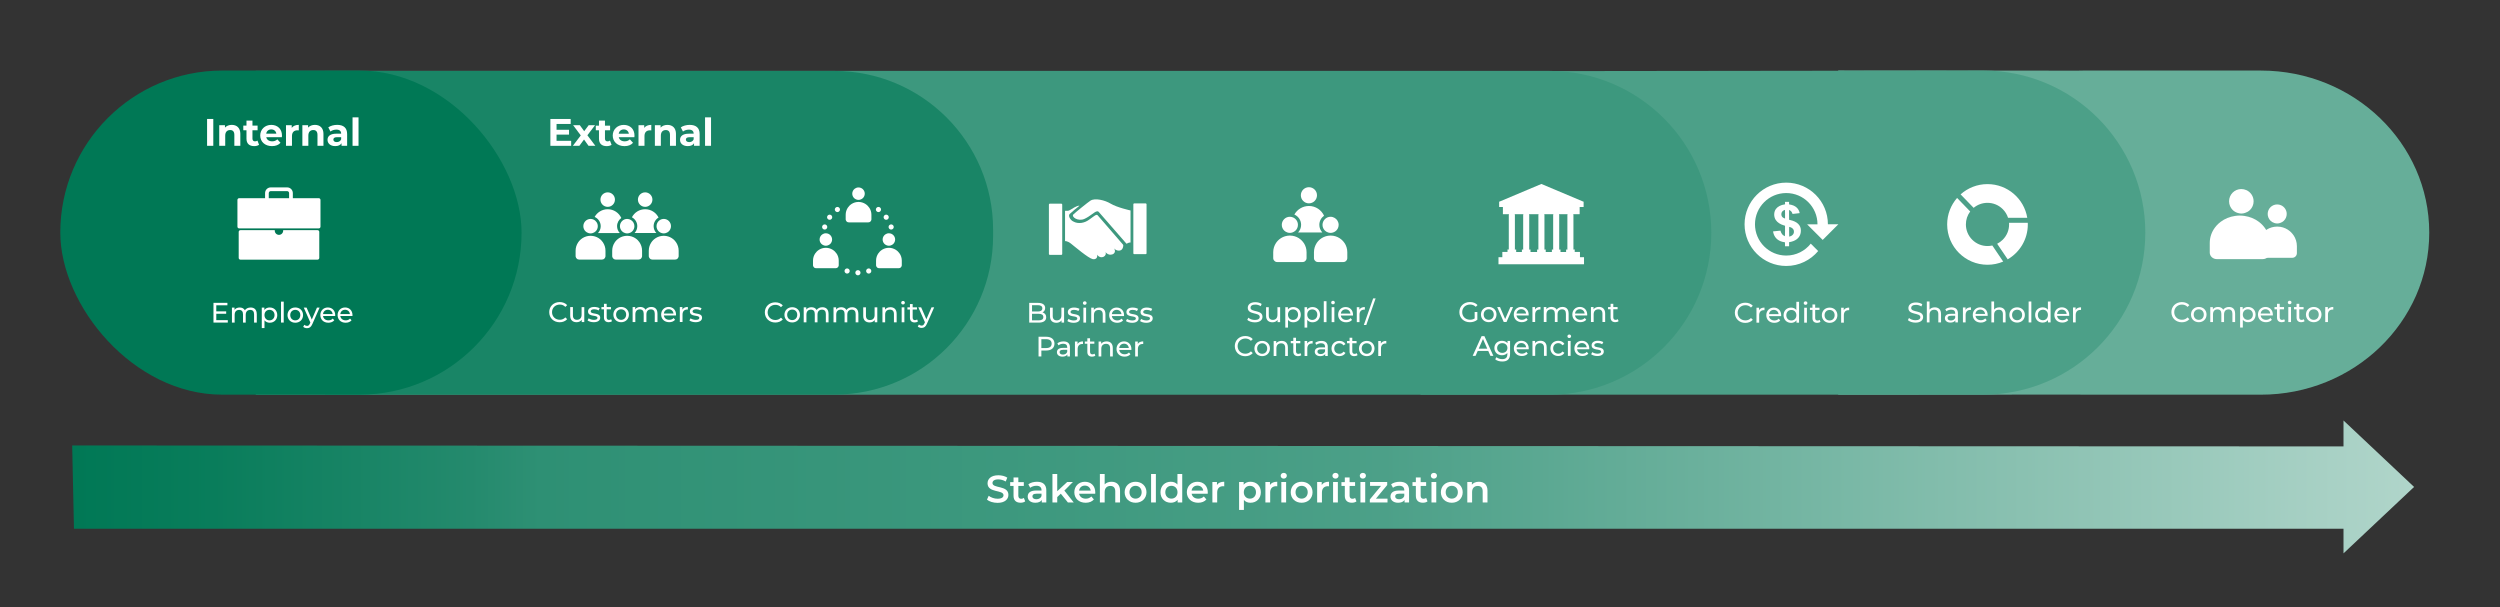 <?xml version="1.0" encoding="UTF-8"?><svg id="Layer_1" xmlns="http://www.w3.org/2000/svg" xmlns:xlink="http://www.w3.org/1999/xlink" viewBox="0 0 1455 353.48"><rect x="0" y="0" width="1455" height="353.48" fill="#333333" stroke="none"/><defs><style>.cls-1{fill:url(#linear-gradient);}.cls-2{fill:#007855;}.cls-3{fill:#66ae99;}.cls-4{fill:#fff;}.cls-5{fill:#3d987e;}.cls-6{fill:#198566;}.cls-7{fill:#4ca088;}</style><linearGradient id="linear-gradient" x1="42.01" y1="283.39" x2="1405" y2="283.39" gradientUnits="userSpaceOnUse"><stop offset="0" stop-color="#007855"/><stop offset=".06" stop-color="#097d5b"/><stop offset=".17" stop-color="#248a6d"/><stop offset=".2" stop-color="#2e9074"/><stop offset=".44" stop-color="#409a80"/><stop offset=".56" stop-color="#4ca088"/><stop offset="1" stop-color="#b0d5ca"/></linearGradient></defs><polygon class="cls-1" points="1405 283.39 1363.92 244.72 1363.92 259.81 42.01 259.26 43.05 307.74 1363.92 307.74 1363.92 322.06 1405 283.39"/><path class="cls-3" d="m1315.81,41.06h-103.19c-1.09,0-2.17.02-3.25.06l-139.54-.09v188.72l139.49-.1c1.1.03,2.19.06,3.3.06h103.19c54.13,0,98.01-42.23,98.01-94.32h0c0-52.09-43.88-94.32-98.01-94.32Z"/><path class="cls-7" d="m1154.25,229.7h-327.5s.26-188.22.26-188.22l327.24-.42c52.09,0,94.32,42.23,94.32,94.32h0c0,52.09-42.23,94.32-94.32,94.32Z"/><path class="cls-5" d="m148.85,41.26h752.9c52.01,0,94.23,42.22,94.23,94.23h0c0,52.01-42.22,94.23-94.23,94.23H148.85V41.26h0Z"/><path class="cls-6" d="m189.15,41.29h296.45c50.99,0,92.39,41.4,92.39,92.39v3.59c0,50.99-41.4,92.39-92.39,92.39H189.15V41.29h0Z"/><path class="cls-4" d="m319.64,181.68c0-3.4,2.59-5.88,6.09-5.88,1.77,0,3.32.61,4.37,1.79l-1.07,1.03c-.89-.94-1.97-1.36-3.23-1.36-2.59,0-4.52,1.87-4.52,4.42s1.92,4.42,4.52,4.42c1.26,0,2.35-.44,3.23-1.38l1.07,1.03c-1.05,1.18-2.59,1.81-4.38,1.81-3.48,0-6.07-2.48-6.07-5.88Z"/><path class="cls-4" d="m340.05,178.73v8.7h-1.49v-1.31c-.64.9-1.72,1.41-2.96,1.41-2.25,0-3.74-1.23-3.74-3.79v-5.01h1.58v4.83c0,1.71.85,2.56,2.35,2.56,1.64,0,2.69-1.02,2.69-2.89v-4.5h1.58Z"/><path class="cls-4" d="m341.95,186.51l.66-1.25c.74.53,1.92.9,3.05.9,1.46,0,2.07-.44,2.07-1.18,0-1.95-5.5-.26-5.5-3.73,0-1.56,1.4-2.61,3.63-2.61,1.13,0,2.41.3,3.17.79l-.67,1.25c-.79-.51-1.66-.69-2.51-.69-1.38,0-2.05.51-2.05,1.2,0,2.05,5.52.38,5.52,3.76,0,1.58-1.44,2.58-3.76,2.58-1.44,0-2.87-.44-3.6-1.02Z"/><path class="cls-4" d="m356.17,186.92c-.48.41-1.2.61-1.9.61-1.76,0-2.76-.97-2.76-2.73v-4.78h-1.48v-1.3h1.48v-1.9h1.58v1.9h2.5v1.3h-2.5v4.71c0,.94.49,1.46,1.36,1.46.46,0,.9-.15,1.23-.41l.49,1.13Z"/><path class="cls-4" d="m356.97,183.08c0-2.59,1.92-4.43,4.53-4.43s4.52,1.84,4.52,4.43-1.9,4.45-4.52,4.45-4.53-1.86-4.53-4.45Zm7.45,0c0-1.86-1.25-3.05-2.92-3.05s-2.94,1.2-2.94,3.05,1.26,3.07,2.94,3.07,2.92-1.22,2.92-3.07Z"/><path class="cls-4" d="m382.65,182.42v5.01h-1.58v-4.83c0-1.71-.82-2.54-2.25-2.54-1.58,0-2.61,1-2.61,2.89v4.48h-1.58v-4.83c0-1.71-.82-2.54-2.25-2.54-1.58,0-2.61,1-2.61,2.89v4.48h-1.58v-8.7h1.51v1.3c.62-.89,1.69-1.38,3-1.38s2.45.53,3.02,1.61c.66-.99,1.87-1.61,3.35-1.61,2.12,0,3.56,1.22,3.56,3.78Z"/><path class="cls-4" d="m393.43,183.6h-7.06c.2,1.53,1.43,2.54,3.15,2.54,1.02,0,1.87-.34,2.51-1.05l.87,1.02c-.79.92-1.99,1.41-3.43,1.41-2.81,0-4.68-1.86-4.68-4.45s1.86-4.43,4.37-4.43,4.3,1.81,4.3,4.48c0,.13-.02.33-.03.48Zm-7.06-1.13h5.58c-.16-1.46-1.26-2.5-2.79-2.5s-2.63,1.02-2.79,2.5Z"/><path class="cls-4" d="m400.33,178.64v1.53c-.13-.02-.25-.02-.36-.02-1.69,0-2.74,1.03-2.74,2.94v4.33h-1.58v-8.7h1.51v1.46c.56-1.02,1.64-1.54,3.17-1.54Z"/><path class="cls-4" d="m401.23,186.51l.66-1.25c.74.53,1.92.9,3.05.9,1.46,0,2.07-.44,2.07-1.18,0-1.95-5.5-.26-5.5-3.73,0-1.56,1.4-2.61,3.63-2.61,1.13,0,2.41.3,3.17.79l-.67,1.25c-.79-.51-1.66-.69-2.51-.69-1.38,0-2.05.51-2.05,1.2,0,2.05,5.52.38,5.52,3.76,0,1.58-1.44,2.58-3.76,2.58-1.44,0-2.87-.44-3.6-1.02Z"/><path class="cls-4" d="m445.13,181.83c0-3.4,2.59-5.88,6.09-5.88,1.77,0,3.32.61,4.37,1.79l-1.07,1.03c-.89-.94-1.97-1.36-3.23-1.36-2.59,0-4.52,1.87-4.52,4.42s1.92,4.42,4.52,4.42c1.26,0,2.35-.44,3.23-1.38l1.07,1.03c-1.05,1.18-2.59,1.81-4.38,1.81-3.48,0-6.07-2.48-6.07-5.88Z"/><path class="cls-4" d="m456.54,183.22c0-2.59,1.92-4.43,4.53-4.43s4.52,1.84,4.52,4.43-1.9,4.45-4.52,4.45-4.53-1.86-4.53-4.45Zm7.45,0c0-1.86-1.25-3.05-2.92-3.05s-2.94,1.2-2.94,3.05,1.26,3.07,2.94,3.07,2.92-1.22,2.92-3.07Z"/><path class="cls-4" d="m482.22,182.57v5.01h-1.58v-4.83c0-1.71-.82-2.54-2.25-2.54-1.58,0-2.61,1-2.61,2.89v4.48h-1.58v-4.83c0-1.71-.82-2.54-2.25-2.54-1.58,0-2.61,1-2.61,2.89v4.48h-1.58v-8.7h1.51v1.3c.62-.89,1.69-1.38,3-1.38s2.45.53,3.02,1.61c.66-.99,1.87-1.61,3.35-1.61,2.12,0,3.56,1.22,3.56,3.78Z"/><path class="cls-4" d="m499.57,182.57v5.01h-1.58v-4.83c0-1.71-.82-2.54-2.25-2.54-1.58,0-2.61,1-2.61,2.89v4.48h-1.58v-4.83c0-1.71-.82-2.54-2.25-2.54-1.58,0-2.61,1-2.61,2.89v4.48h-1.58v-8.7h1.51v1.3c.62-.89,1.69-1.38,3-1.38s2.45.53,3.02,1.61c.66-.99,1.87-1.61,3.35-1.61,2.12,0,3.56,1.22,3.56,3.78Z"/><path class="cls-4" d="m510.59,178.87v8.7h-1.49v-1.31c-.64.9-1.72,1.41-2.96,1.41-2.25,0-3.74-1.23-3.74-3.79v-5.01h1.58v4.83c0,1.71.85,2.56,2.35,2.56,1.64,0,2.69-1.02,2.69-2.89v-4.5h1.58Z"/><path class="cls-4" d="m521.85,182.57v5.01h-1.58v-4.83c0-1.71-.85-2.54-2.35-2.54-1.67,0-2.76,1-2.76,2.89v4.48h-1.58v-8.7h1.51v1.31c.64-.89,1.76-1.4,3.14-1.4,2.12,0,3.61,1.22,3.61,3.78Z"/><path class="cls-4" d="m524.49,176.18c0-.57.46-1.03,1.07-1.03s1.07.44,1.07,1c0,.59-.44,1.05-1.07,1.05s-1.07-.44-1.07-1.02Zm.28,2.69h1.58v8.7h-1.58v-8.7Z"/><path class="cls-4" d="m534.25,187.06c-.48.41-1.2.61-1.9.61-1.76,0-2.76-.97-2.76-2.73v-4.78h-1.48v-1.3h1.48v-1.9h1.58v1.9h2.5v1.3h-2.5v4.71c0,.94.49,1.46,1.36,1.46.46,0,.9-.15,1.23-.41l.49,1.13Z"/><path class="cls-4" d="m543.69,178.87l-4.22,9.57c-.77,1.84-1.77,2.41-3.1,2.41-.84,0-1.69-.28-2.23-.8l.67-1.18c.43.41.97.64,1.56.64.76,0,1.23-.34,1.66-1.35l.28-.61-3.84-8.69h1.64l3.04,6.96,3-6.96h1.54Z"/><path class="cls-4" d="m356.31,149.01c0,.14.01.28.04.42-.03-.13-.04-.27-.04-.42h0Z"/><path class="cls-4" d="m395.01,149.01h0c0,.14-.01.28-.04.42.03-.13.04-.27.04-.42Z"/><path class="cls-4" d="m377.6,149.01c0,.14.01.28.04.42-.03-.13-.04-.27-.04-.42h0Z"/><path class="cls-4" d="m353.68,120.39c2.33,0,4.22-1.89,4.22-4.22s-1.89-4.22-4.22-4.22-4.22,1.89-4.22,4.22,1.89,4.22,4.22,4.22Z"/><path class="cls-4" d="m361.59,126.86c-1.37-3-4.39-5.09-7.91-5.09-3.27,0-6.12,1.81-7.6,4.48,2.07.91,3.53,2.98,3.53,5.39,0,1.54-.61,2.94-1.59,3.99h12.29c.13,0,.25-.02.37-.04-.96-1.05-1.55-2.43-1.55-3.95,0-1.97.98-3.7,2.46-4.77Z"/><path class="cls-4" d="m375.49,120.39c2.33,0,4.22-1.89,4.22-4.22s-1.89-4.22-4.22-4.22-4.22,1.89-4.22,4.22,1.89,4.22,4.22,4.22Z"/><path class="cls-4" d="m383.28,126.61c-1.42-2.87-4.37-4.84-7.79-4.84s-6.27,1.91-7.72,4.69c1.85.99,3.13,2.92,3.13,5.17,0,1.54-.61,2.94-1.59,3.99h12.69c-.98-1.05-1.59-2.45-1.59-3.99,0-2.13,1.15-3.99,2.86-5.02Z"/><path class="cls-4" d="m350.93,141.06c-.31-.46-.67-.89-1.06-1.29-.2-.2-.4-.38-.62-.56-1.17-.97-2.6-1.62-4.17-1.87-.45-.07-.9-.12-1.37-.12h0c-.47,0-.92.05-1.37.12-1.57.25-3,.9-4.17,1.87-.21.18-.42.36-.62.56-.39.39-.75.82-1.06,1.29-.94,1.39-1.49,3.06-1.49,4.86v3.09c0,.14.01.28.04.42.06.27.16.52.31.74.15.22.34.41.56.56.11.07.23.14.35.19.25.1.52.16.8.16h13.27c.29,0,.56-.06.8-.16.12-.05.24-.12.35-.19.22-.15.41-.34.56-.56.15-.22.26-.47.31-.74.03-.13.04-.27.04-.42v-3.09c0-1.8-.55-3.48-1.49-4.86Z"/><path class="cls-4" d="m345.41,127.77c-.52-.23-1.09-.36-1.69-.36-2.33,0-4.22,1.89-4.22,4.22,0,.58.12,1.14.33,1.64.21.5.52.96.9,1.34.48.48,1.07.82,1.73,1.03.4.12.81.21,1.25.21s.85-.09,1.25-.21c.31-.1.61-.23.89-.39.3-.18.59-.38.84-.63.38-.38.69-.84.9-1.34.21-.5.33-1.06.33-1.64,0-1.73-1.04-3.21-2.53-3.86Z"/><path class="cls-4" d="m393.52,141.06c-.31-.46-.67-.89-1.06-1.29-.2-.2-.4-.38-.62-.56-1.17-.97-2.6-1.62-4.17-1.87-.45-.07-.9-.12-1.37-.12s-.92.05-1.37.12c-1.57.25-3,.9-4.17,1.87-.21.18-.42.36-.62.56-.39.39-.75.82-1.06,1.29-.94,1.39-1.49,3.06-1.49,4.86v3.09c0,.14.01.28.04.42.06.27.16.52.31.74.15.22.34.41.56.56.11.07.23.14.35.19.25.1.52.16.8.16h13.27c.29,0,.56-.06.8-.16.12-.05.24-.12.35-.19.22-.15.41-.34.56-.56.15-.22.26-.47.31-.74.03-.13.04-.27.04-.42v-3.09c0-1.8-.55-3.48-1.49-4.86Z"/><path class="cls-4" d="m386.31,127.41c-.91,0-1.74.29-2.43.78-1.08.76-1.79,2.02-1.79,3.44,0,.58.12,1.14.33,1.64.21.5.52.96.9,1.34.11.11.23.2.35.29.41.33.87.58,1.38.73.4.12.81.21,1.25.21s.85-.09,1.25-.21c.66-.21,1.26-.55,1.73-1.03.38-.38.69-.84.9-1.34.21-.5.33-1.06.33-1.64,0-2.33-1.89-4.22-4.22-4.22Z"/><path class="cls-4" d="m372.23,141.06c-.31-.46-.67-.89-1.06-1.29-.2-.2-.4-.38-.62-.56-1.17-.97-2.6-1.62-4.17-1.87-.22.05-.44.1-.67.13.23-.03.45-.07.67-.13-.45-.07-.9-.12-1.37-.12h0c-.47,0-.92.05-1.37.12h0c-1.57.25-3,.9-4.17,1.87-.21.18-.42.36-.62.56-.39.39-.75.82-1.06,1.29-.94,1.39-1.49,3.06-1.49,4.86v3.09c0,.14.01.28.04.42.06.27.16.52.31.74.15.22.34.41.56.56.11.07.23.14.35.19.25.1.52.16.8.16h13.27c.29,0,.56-.06.8-.16.12-.05.24-.12.35-.19.22-.15.41-.34.56-.56.15-.22.26-.47.31-.74.03-.13.04-.27.04-.42v-3.09c0-1.8-.55-3.48-1.49-4.86Z"/><path class="cls-4" d="m367.14,128.01c-.63-.37-1.35-.6-2.13-.6-1.11,0-2.1.43-2.85,1.13-.83.77-1.36,1.86-1.36,3.09,0,.58.12,1.14.33,1.64.21.5.52.96.9,1.34.01.01.02.02.03.03.47.46,1.05.8,1.7,1,.4.12.81.21,1.25.21s.85-.09,1.25-.21c.43-.13.83-.32,1.19-.58.19-.14.38-.28.55-.45.38-.38.69-.84.9-1.34.21-.5.33-1.06.33-1.64,0-1.55-.84-2.89-2.09-3.62Z"/><path class="cls-4" d="m500.82,158.73c0,.83-.67,1.51-1.51,1.51s-1.51-.67-1.51-1.51.67-1.51,1.51-1.51,1.51.67,1.51,1.51Z"/><path class="cls-4" d="m507.03,157.26c.26.79-.18,1.64-.97,1.9-.79.26-1.64-.18-1.9-.97-.26-.79.18-1.64.97-1.9.79-.26,1.64.18,1.9.97Z"/><path class="cls-4" d="m488.58,121.05c.49.67.34,1.61-.33,2.1-.67.49-1.61.34-2.1-.33-.49-.67-.34-1.61.33-2.1.67-.49,1.62-.34,2.1.33Z"/><path class="cls-4" d="m483.74,125.21c.67.49.82,1.43.33,2.1-.49.67-1.43.82-2.1.33-.67-.49-.82-1.43-.33-2.1.49-.67,1.43-.82,2.1-.33Z"/><path class="cls-4" d="m480.43,130.67c.79.26,1.22,1.11.97,1.9-.26.79-1.11,1.22-1.9.97-.79-.26-1.22-1.11-.97-1.9.26-.79,1.11-1.22,1.9-.97Z"/><path class="cls-4" d="m518.19,130.67c.79-.26,1.64.18,1.9.97.26.79-.18,1.64-.97,1.9-.79.26-1.64-.18-1.9-.97-.26-.79.18-1.64.97-1.9Z"/><path class="cls-4" d="m514.88,125.21c.67-.49,1.61-.34,2.1.33.49.67.34,1.62-.33,2.1-.67.49-1.62.34-2.1-.33-.49-.67-.34-1.61.33-2.1Z"/><path class="cls-4" d="m510.05,121.05c.49-.67,1.43-.82,2.1-.33.67.49.82,1.43.33,2.1-.49.67-1.43.82-2.1.33-.67-.49-.82-1.43-.33-2.1Z"/><path class="cls-4" d="m491.59,157.26c.26-.79,1.11-1.22,1.9-.97.79.26,1.22,1.11.97,1.9-.26.79-1.11,1.22-1.9.97-.79-.26-1.22-1.11-.97-1.9Z"/><path class="cls-4" d="m486.83,147.51c-.27-.4-.58-.77-.91-1.11-.17-.17-.35-.33-.53-.48-1.01-.83-2.24-1.39-3.58-1.61-.38-.06-.77-.1-1.17-.1s-.79.04-1.17.1c-1.35.21-2.58.78-3.58,1.61-.18.15-.36.31-.53.48-.34.34-.64.71-.91,1.11-.81,1.19-1.28,2.63-1.28,4.18v2.65c0,.12.01.24.04.36.05.23.14.45.27.63.13.19.29.35.48.48.09.06.2.12.3.16.21.09.45.14.69.14h11.41c.25,0,.48-.05.69-.14.11-.04.21-.1.3-.16.19-.13.35-.29.48-.48.13-.19.22-.4.27-.63.02-.12.04-.24.04-.36v-2.65c0-1.55-.47-2.99-1.28-4.18Z"/><path class="cls-4" d="m480.63,135.77c-.78,0-1.5.25-2.09.67-.93.66-1.54,1.73-1.54,2.96,0,.5.1.98.29,1.41.18.43.45.82.78,1.15.09.09.2.17.3.25.35.28.75.49,1.19.63.34.11.7.18,1.08.18s.73-.07,1.08-.18c.57-.18,1.08-.47,1.49-.88.33-.33.59-.72.78-1.15.18-.43.29-.91.29-1.41,0-2-1.62-3.63-3.63-3.63Z"/><path class="cls-4" d="m523.53,147.51c-.27-.4-.58-.77-.91-1.11-.17-.17-.35-.33-.53-.48-1.01-.83-2.24-1.39-3.58-1.61-.38-.06-.77-.1-1.17-.1s-.79.04-1.17.1c-1.35.21-2.58.78-3.58,1.61-.18.15-.36.31-.53.48-.34.34-.64.71-.91,1.11-.81,1.19-1.28,2.63-1.28,4.18v2.65c0,.12.01.24.04.36.05.23.14.45.27.63.13.19.29.35.48.48.09.06.2.12.3.16.21.09.45.14.69.14h11.41c.25,0,.48-.05.69-.14.11-.04.21-.1.3-.16.19-.13.35-.29.48-.48.13-.19.22-.4.27-.63.02-.12.04-.24.04-.36v-2.65c0-1.55-.47-2.99-1.28-4.18Z"/><path class="cls-4" d="m517.32,135.77c-.78,0-1.5.25-2.09.67-.93.66-1.54,1.73-1.54,2.96,0,.5.1.98.29,1.41.18.43.45.82.78,1.15.09.09.2.17.3.25.35.28.75.49,1.19.63.34.11.7.18,1.08.18s.73-.07,1.08-.18c.57-.18,1.08-.47,1.49-.88.33-.33.59-.72.78-1.15.18-.43.29-.91.29-1.41,0-2-1.62-3.63-3.63-3.63Z"/><path class="cls-4" d="m505.85,120.82c-.27-.4-.58-.77-.91-1.11-.17-.17-.35-.33-.53-.48-1.01-.83-2.24-1.39-3.58-1.61-.38-.06-.77-.1-1.17-.1s-.79.04-1.17.1c-1.35.21-2.58.78-3.58,1.61-.18.15-.36.31-.53.48-.34.34-.64.71-.91,1.11-.81,1.19-1.28,2.63-1.28,4.18v2.65c0,.12.01.24.04.36.05.23.14.45.27.63.13.19.29.35.48.48.09.06.2.12.3.16.21.09.45.14.69.14h11.41c.25,0,.48-.05.69-.14.11-.04.21-.1.3-.16.19-.13.35-.29.48-.48.13-.19.22-.4.27-.63.02-.12.04-.24.04-.36v-2.65c0-1.55-.47-2.99-1.28-4.18Z"/><path class="cls-4" d="m499.64,109.09c-.78,0-1.5.25-2.09.67-.93.66-1.54,1.73-1.54,2.96,0,.5.1.98.29,1.41.18.43.45.82.78,1.15.09.09.2.17.3.25.35.28.75.49,1.19.63.34.11.7.18,1.08.18s.73-.07,1.08-.18c.57-.18,1.08-.47,1.49-.88.33-.33.59-.72.78-1.15.18-.43.29-.91.29-1.41,0-2-1.62-3.63-3.63-3.63Z"/><path class="cls-4" d="m332.42,81.97v2.9h-12.1v-15.63h11.81v2.9h-8.22v3.39h7.26v2.81h-7.26v3.62h8.51Z"/><path class="cls-4" d="m342.53,84.87l-2.63-3.68-2.72,3.68h-3.79l4.62-6.05-4.46-5.96h3.91l2.54,3.5,2.61-3.5h3.71l-4.46,5.87,4.64,6.14h-3.95Z"/><path class="cls-4" d="m355.93,84.29c-.71.51-1.76.76-2.83.76-2.83,0-4.49-1.45-4.49-4.31v-4.93h-1.85v-2.68h1.85v-2.92h3.48v2.92h2.99v2.68h-2.99v4.89c0,1.03.56,1.58,1.5,1.58.51,0,1.03-.16,1.41-.45l.94,2.46Z"/><path class="cls-4" d="m369.21,79.85h-9.09c.33,1.5,1.61,2.41,3.44,2.41,1.27,0,2.19-.38,3.01-1.16l1.85,2.01c-1.12,1.27-2.79,1.94-4.96,1.94-4.15,0-6.85-2.61-6.85-6.18s2.75-6.18,6.41-6.18,6.25,2.37,6.25,6.23c0,.27-.04.65-.07.94Zm-9.13-2.03h5.92c-.25-1.52-1.38-2.5-2.95-2.5s-2.72.96-2.97,2.5Z"/><path class="cls-4" d="m379.06,72.68v3.21c-.29-.02-.51-.04-.78-.04-1.92,0-3.19,1.05-3.19,3.35v5.67h-3.48v-12.01h3.33v1.58c.85-1.16,2.28-1.76,4.13-1.76Z"/><path class="cls-4" d="m393.41,77.99v6.88h-3.48v-6.34c0-1.94-.89-2.84-2.43-2.84-1.67,0-2.88,1.03-2.88,3.24v5.94h-3.48v-12.01h3.33v1.41c.94-1.03,2.34-1.58,3.97-1.58,2.83,0,4.98,1.65,4.98,5.31Z"/><path class="cls-4" d="m407.19,78.02v6.85h-3.26v-1.5c-.65,1.09-1.9,1.67-3.66,1.67-2.81,0-4.49-1.56-4.49-3.64s1.5-3.59,5.16-3.59h2.77c0-1.5-.89-2.37-2.77-2.37-1.27,0-2.59.42-3.46,1.12l-1.25-2.43c1.32-.94,3.26-1.45,5.18-1.45,3.66,0,5.78,1.7,5.78,5.34Zm-3.48,3.06v-1.23h-2.39c-1.63,0-2.14.6-2.14,1.41,0,.87.74,1.45,1.96,1.45,1.16,0,2.17-.54,2.57-1.63Z"/><path class="cls-4" d="m410.34,68.3h3.48v16.56h-3.48v-16.56Z"/><path class="cls-4" d="m608.88,184.67c0,1.97-1.49,3.1-4.4,3.1h-5.48v-11.49h5.16c2.64,0,4.12,1.12,4.12,2.97,0,1.25-.64,2.12-1.54,2.56,1.3.36,2.15,1.33,2.15,2.86Zm-8.24-7.06v3.68h3.37c1.67,0,2.63-.62,2.63-1.84s-.95-1.84-2.63-1.84h-3.37Zm6.58,6.93c0-1.33-.99-1.92-2.81-1.92h-3.78v3.83h3.78c1.82,0,2.81-.57,2.81-1.9Z"/><path class="cls-4" d="m619.3,179.07v8.7h-1.49v-1.31c-.64.9-1.72,1.41-2.96,1.41-2.25,0-3.74-1.23-3.74-3.79v-5.01h1.58v4.83c0,1.71.85,2.56,2.35,2.56,1.64,0,2.69-1.02,2.69-2.89v-4.5h1.58Z"/><path class="cls-4" d="m621.2,186.86l.66-1.25c.74.53,1.92.9,3.05.9,1.46,0,2.07-.44,2.07-1.18,0-1.95-5.5-.26-5.5-3.73,0-1.56,1.4-2.61,3.63-2.61,1.13,0,2.41.3,3.17.79l-.67,1.25c-.79-.51-1.66-.69-2.51-.69-1.38,0-2.05.51-2.05,1.2,0,2.05,5.52.38,5.52,3.76,0,1.58-1.44,2.58-3.76,2.58-1.44,0-2.87-.44-3.6-1.02Z"/><path class="cls-4" d="m630.25,176.38c0-.57.46-1.03,1.07-1.03s1.07.44,1.07,1c0,.59-.44,1.05-1.07,1.05s-1.07-.44-1.07-1.02Zm.28,2.69h1.58v8.7h-1.58v-8.7Z"/><path class="cls-4" d="m643.37,182.77v5.01h-1.58v-4.83c0-1.71-.85-2.54-2.35-2.54-1.67,0-2.76,1-2.76,2.89v4.48h-1.58v-8.7h1.51v1.31c.64-.89,1.76-1.4,3.14-1.4,2.12,0,3.61,1.22,3.61,3.78Z"/><path class="cls-4" d="m654.17,183.95h-7.06c.2,1.53,1.43,2.54,3.15,2.54,1.02,0,1.87-.34,2.51-1.05l.87,1.02c-.79.92-1.99,1.41-3.43,1.41-2.81,0-4.68-1.86-4.68-4.45s1.86-4.43,4.37-4.43,4.3,1.81,4.3,4.48c0,.13-.02.33-.03.48Zm-7.06-1.13h5.58c-.16-1.46-1.26-2.5-2.79-2.5s-2.63,1.02-2.79,2.5Z"/><path class="cls-4" d="m655.29,186.86l.66-1.25c.74.53,1.92.9,3.05.9,1.46,0,2.07-.44,2.07-1.18,0-1.95-5.5-.26-5.5-3.73,0-1.56,1.4-2.61,3.63-2.61,1.13,0,2.41.3,3.17.79l-.67,1.25c-.79-.51-1.66-.69-2.51-.69-1.38,0-2.05.51-2.05,1.2,0,2.05,5.52.38,5.52,3.76,0,1.58-1.44,2.58-3.76,2.58-1.44,0-2.87-.44-3.6-1.02Z"/><path class="cls-4" d="m663.51,186.86l.66-1.25c.74.53,1.92.9,3.05.9,1.46,0,2.07-.44,2.07-1.18,0-1.95-5.5-.26-5.5-3.73,0-1.56,1.4-2.61,3.63-2.61,1.13,0,2.41.3,3.17.79l-.67,1.25c-.79-.51-1.66-.69-2.51-.69-1.38,0-2.05.51-2.05,1.2,0,2.05,5.52.38,5.52,3.76,0,1.58-1.44,2.58-3.76,2.58-1.44,0-2.87-.44-3.6-1.02Z"/><path class="cls-4" d="m613.7,199.99c0,2.5-1.81,4.01-4.79,4.01h-2.84v3.48h-1.64v-11.49h4.48c2.99,0,4.79,1.51,4.79,4.01Zm-1.64,0c0-1.64-1.1-2.58-3.2-2.58h-2.79v5.16h2.79c2.1,0,3.2-.94,3.2-2.58Z"/><path class="cls-4" d="m622.7,202.22v5.25h-1.49v-1.15c-.53.79-1.49,1.25-2.86,1.25-1.97,0-3.22-1.05-3.22-2.56,0-1.4.9-2.54,3.5-2.54h2.5v-.31c0-1.33-.77-2.1-2.33-2.1-1.03,0-2.09.36-2.76.94l-.66-1.18c.9-.72,2.2-1.12,3.6-1.12,2.38,0,3.73,1.15,3.73,3.53Zm-1.58,2.59v-1.21h-2.43c-1.56,0-2,.61-2,1.35,0,.87.72,1.41,1.92,1.41s2.12-.54,2.51-1.54Z"/><path class="cls-4" d="m630.3,198.69v1.53c-.13-.02-.25-.02-.36-.02-1.69,0-2.74,1.03-2.74,2.94v4.33h-1.58v-8.7h1.51v1.46c.56-1.02,1.64-1.54,3.17-1.54Z"/><path class="cls-4" d="m637.49,206.97c-.48.41-1.2.61-1.9.61-1.76,0-2.76-.97-2.76-2.73v-4.78h-1.48v-1.3h1.48v-1.9h1.58v1.9h2.5v1.3h-2.5v4.71c0,.94.49,1.46,1.36,1.46.46,0,.9-.15,1.23-.41l.49,1.13Z"/><path class="cls-4" d="m647.65,202.47v5.01h-1.58v-4.83c0-1.71-.85-2.54-2.35-2.54-1.67,0-2.76,1-2.76,2.89v4.48h-1.58v-8.7h1.51v1.31c.64-.89,1.76-1.4,3.14-1.4,2.12,0,3.61,1.22,3.61,3.78Z"/><path class="cls-4" d="m658.45,203.65h-7.06c.2,1.53,1.43,2.54,3.15,2.54,1.02,0,1.87-.34,2.51-1.05l.87,1.02c-.79.92-1.99,1.41-3.43,1.41-2.81,0-4.68-1.86-4.68-4.45s1.86-4.43,4.37-4.43,4.3,1.81,4.3,4.48c0,.13-.02.33-.03.48Zm-7.06-1.13h5.58c-.16-1.46-1.26-2.5-2.79-2.5s-2.63,1.02-2.79,2.5Z"/><path class="cls-4" d="m665.35,198.69v1.53c-.13-.02-.25-.02-.36-.02-1.69,0-2.74,1.03-2.74,2.94v4.33h-1.58v-8.7h1.51v1.46c.56-1.02,1.64-1.54,3.17-1.54Z"/><path class="cls-4" d="m725.92,186.17l.61-1.28c.85.77,2.31,1.33,3.79,1.33,1.99,0,2.84-.77,2.84-1.77,0-2.81-6.96-1.03-6.96-5.3,0-1.77,1.38-3.28,4.4-3.28,1.35,0,2.74.36,3.69,1.02l-.54,1.31c-1-.64-2.13-.94-3.15-.94-1.95,0-2.79.82-2.79,1.82,0,2.81,6.96,1.05,6.96,5.27,0,1.76-1.41,3.27-4.45,3.27-1.76,0-3.48-.59-4.4-1.44Z"/><path class="cls-4" d="m745.04,178.78v8.7h-1.49v-1.31c-.64.9-1.72,1.41-2.96,1.41-2.25,0-3.74-1.23-3.74-3.79v-5.01h1.58v4.83c0,1.71.85,2.56,2.35,2.56,1.64,0,2.69-1.02,2.69-2.89v-4.5h1.58Z"/><path class="cls-4" d="m757.06,183.13c0,2.68-1.86,4.45-4.4,4.45-1.23,0-2.32-.48-3.04-1.41v4.5h-1.58v-11.89h1.51v1.38c.71-.97,1.82-1.46,3.1-1.46,2.54,0,4.4,1.77,4.4,4.43Zm-1.59,0c0-1.84-1.26-3.05-2.94-3.05s-2.92,1.22-2.92,3.05,1.26,3.07,2.92,3.07,2.94-1.21,2.94-3.07Z"/><path class="cls-4" d="m768.26,183.13c0,2.68-1.86,4.45-4.4,4.45-1.23,0-2.32-.48-3.04-1.41v4.5h-1.58v-11.89h1.51v1.38c.71-.97,1.82-1.46,3.1-1.46,2.54,0,4.4,1.77,4.4,4.43Zm-1.59,0c0-1.84-1.26-3.05-2.94-3.05s-2.92,1.22-2.92,3.05,1.26,3.07,2.92,3.07,2.94-1.21,2.94-3.07Z"/><path class="cls-4" d="m770.44,175.3h1.58v12.18h-1.58v-12.18Z"/><path class="cls-4" d="m774.74,176.09c0-.57.46-1.03,1.07-1.03s1.07.44,1.07,1c0,.59-.44,1.05-1.07,1.05s-1.07-.44-1.07-1.02Zm.28,2.69h1.58v8.7h-1.58v-8.7Z"/><path class="cls-4" d="m787.43,183.66h-7.06c.2,1.53,1.43,2.54,3.15,2.54,1.02,0,1.87-.34,2.51-1.05l.87,1.02c-.79.92-1.99,1.41-3.43,1.41-2.81,0-4.68-1.86-4.68-4.45s1.86-4.43,4.37-4.43,4.3,1.81,4.3,4.48c0,.13-.02.33-.03.48Zm-7.06-1.13h5.58c-.16-1.46-1.26-2.5-2.79-2.5s-2.63,1.02-2.79,2.5Z"/><path class="cls-4" d="m794.33,178.7v1.53c-.13-.02-.25-.02-.36-.02-1.69,0-2.74,1.03-2.74,2.94v4.33h-1.58v-8.7h1.51v1.46c.56-1.02,1.64-1.54,3.17-1.54Z"/><path class="cls-4" d="m799.18,173.66h1.43l-5.42,15.47h-1.43l5.42-15.47Z"/><path class="cls-4" d="m718.65,201.44c0-3.4,2.59-5.88,6.09-5.88,1.77,0,3.32.61,4.37,1.79l-1.07,1.03c-.89-.94-1.97-1.36-3.23-1.36-2.59,0-4.51,1.87-4.51,4.42s1.92,4.42,4.51,4.42c1.26,0,2.35-.44,3.23-1.38l1.07,1.03c-1.05,1.18-2.59,1.81-4.38,1.81-3.48,0-6.07-2.48-6.07-5.88Z"/><path class="cls-4" d="m730.06,202.83c0-2.59,1.92-4.43,4.53-4.43s4.52,1.84,4.52,4.43-1.9,4.45-4.52,4.45-4.53-1.86-4.53-4.45Zm7.45,0c0-1.86-1.25-3.05-2.92-3.05s-2.94,1.2-2.94,3.05,1.26,3.07,2.94,3.07,2.92-1.22,2.92-3.07Z"/><path class="cls-4" d="m749.55,202.18v5.01h-1.58v-4.83c0-1.71-.85-2.54-2.35-2.54-1.67,0-2.76,1-2.76,2.89v4.48h-1.58v-8.7h1.51v1.31c.64-.89,1.76-1.4,3.14-1.4,2.12,0,3.61,1.22,3.61,3.78Z"/><path class="cls-4" d="m757.36,206.68c-.48.41-1.2.61-1.9.61-1.76,0-2.76-.97-2.76-2.73v-4.78h-1.48v-1.3h1.48v-1.9h1.58v1.9h2.5v1.3h-2.5v4.71c0,.94.49,1.46,1.36,1.46.46,0,.9-.15,1.23-.41l.49,1.13Z"/><path class="cls-4" d="m763.95,198.4v1.53c-.13-.02-.25-.02-.36-.02-1.69,0-2.74,1.03-2.74,2.94v4.33h-1.58v-8.7h1.51v1.46c.56-1.02,1.64-1.54,3.17-1.54Z"/><path class="cls-4" d="m772.76,201.93v5.25h-1.49v-1.15c-.53.79-1.49,1.25-2.86,1.25-1.97,0-3.22-1.05-3.22-2.56,0-1.4.9-2.54,3.5-2.54h2.5v-.31c0-1.33-.77-2.1-2.33-2.1-1.03,0-2.09.36-2.76.94l-.66-1.18c.9-.72,2.2-1.12,3.6-1.12,2.38,0,3.73,1.15,3.73,3.53Zm-1.58,2.59v-1.21h-2.43c-1.56,0-2,.61-2,1.35,0,.87.72,1.41,1.92,1.41s2.12-.54,2.51-1.54Z"/><path class="cls-4" d="m774.93,202.83c0-2.59,1.92-4.43,4.6-4.43,1.56,0,2.86.64,3.55,1.86l-1.2.77c-.56-.85-1.41-1.25-2.36-1.25-1.71,0-2.99,1.2-2.99,3.05s1.28,3.07,2.99,3.07c.95,0,1.81-.39,2.36-1.25l1.2.76c-.69,1.21-1.99,1.87-3.55,1.87-2.68,0-4.6-1.86-4.6-4.45Z"/><path class="cls-4" d="m790.11,206.68c-.48.41-1.2.61-1.9.61-1.76,0-2.76-.97-2.76-2.73v-4.78h-1.48v-1.3h1.48v-1.9h1.58v1.9h2.5v1.3h-2.5v4.71c0,.94.49,1.46,1.36,1.46.46,0,.9-.15,1.23-.41l.49,1.13Z"/><path class="cls-4" d="m790.92,202.83c0-2.59,1.92-4.43,4.53-4.43s4.52,1.84,4.52,4.43-1.9,4.45-4.52,4.45-4.53-1.86-4.53-4.45Zm7.45,0c0-1.86-1.25-3.05-2.92-3.05s-2.94,1.2-2.94,3.05,1.26,3.07,2.94,3.07,2.92-1.22,2.92-3.07Z"/><path class="cls-4" d="m806.83,198.4v1.53c-.13-.02-.25-.02-.36-.02-1.69,0-2.74,1.03-2.74,2.94v4.33h-1.58v-8.7h1.51v1.46c.56-1.02,1.64-1.54,3.17-1.54Z"/><path class="cls-4" d="m858.24,181.6h1.58v4.48c-1.15.97-2.74,1.46-4.35,1.46-3.53,0-6.12-2.48-6.12-5.88s2.59-5.88,6.16-5.88c1.82,0,3.37.61,4.42,1.77l-1.02,1.02c-.95-.92-2.04-1.33-3.33-1.33-2.66,0-4.58,1.86-4.58,4.42s1.92,4.42,4.56,4.42c.97,0,1.87-.21,2.69-.74v-3.74Z"/><path class="cls-4" d="m861.92,183.06c0-2.59,1.92-4.43,4.53-4.43s4.52,1.84,4.52,4.43-1.9,4.45-4.52,4.45-4.53-1.86-4.53-4.45Zm7.45,0c0-1.86-1.25-3.05-2.92-3.05s-2.94,1.2-2.94,3.05,1.26,3.07,2.94,3.07,2.92-1.22,2.92-3.07Z"/><path class="cls-4" d="m880.6,178.71l-3.81,8.7h-1.61l-3.81-8.7h1.64l2.99,6.98,3.05-6.98h1.54Z"/><path class="cls-4" d="m889.66,183.59h-7.06c.2,1.53,1.43,2.54,3.15,2.54,1.02,0,1.87-.34,2.51-1.05l.87,1.02c-.79.92-1.99,1.41-3.43,1.41-2.81,0-4.68-1.86-4.68-4.45s1.86-4.43,4.37-4.43,4.3,1.81,4.3,4.48c0,.13-.02.33-.03.48Zm-7.06-1.13h5.58c-.16-1.46-1.26-2.5-2.79-2.5s-2.63,1.02-2.79,2.5Z"/><path class="cls-4" d="m896.56,178.63v1.53c-.13-.02-.25-.02-.36-.02-1.69,0-2.74,1.03-2.74,2.94v4.33h-1.58v-8.7h1.51v1.46c.56-1.02,1.64-1.54,3.17-1.54Z"/><path class="cls-4" d="m912.94,182.4v5.01h-1.58v-4.83c0-1.71-.82-2.54-2.25-2.54-1.58,0-2.61,1-2.61,2.89v4.48h-1.58v-4.83c0-1.71-.82-2.54-2.25-2.54-1.58,0-2.61,1-2.61,2.89v4.48h-1.58v-8.7h1.51v1.3c.62-.89,1.69-1.38,3-1.38s2.45.53,3.02,1.61c.66-.99,1.87-1.61,3.35-1.61,2.12,0,3.56,1.22,3.56,3.78Z"/><path class="cls-4" d="m923.73,183.59h-7.06c.2,1.53,1.43,2.54,3.15,2.54,1.02,0,1.87-.34,2.51-1.05l.87,1.02c-.79.92-1.99,1.41-3.43,1.41-2.81,0-4.68-1.86-4.68-4.45s1.86-4.43,4.37-4.43,4.3,1.81,4.3,4.48c0,.13-.02.33-.03.48Zm-7.06-1.13h5.58c-.16-1.46-1.26-2.5-2.79-2.5s-2.63,1.02-2.79,2.5Z"/><path class="cls-4" d="m934.2,182.4v5.01h-1.58v-4.83c0-1.71-.85-2.54-2.35-2.54-1.67,0-2.76,1-2.76,2.89v4.48h-1.58v-8.7h1.51v1.31c.64-.89,1.76-1.4,3.14-1.4,2.12,0,3.61,1.22,3.61,3.78Z"/><path class="cls-4" d="m942.02,186.9c-.48.41-1.2.61-1.9.61-1.76,0-2.76-.97-2.76-2.73v-4.78h-1.48v-1.3h1.48v-1.9h1.58v1.9h2.5v1.3h-2.5v4.71c0,.94.49,1.46,1.36,1.46.46,0,.9-.15,1.23-.41l.49,1.13Z"/><path class="cls-4" d="m866.15,204.24h-6.11l-1.26,2.87h-1.69l5.2-11.49h1.63l5.22,11.49h-1.72l-1.26-2.87Zm-.57-1.31l-2.48-5.63-2.48,5.63h4.96Z"/><path class="cls-4" d="m878.86,198.41v7.52c0,3.07-1.56,4.47-4.52,4.47-1.59,0-3.2-.44-4.15-1.3l.75-1.21c.8.69,2.07,1.13,3.35,1.13,2.05,0,2.99-.95,2.99-2.92v-.69c-.76.9-1.89,1.35-3.14,1.35-2.51,0-4.42-1.71-4.42-4.22s1.9-4.2,4.42-4.2c1.3,0,2.48.48,3.22,1.43v-1.35h1.49Zm-1.54,4.12c0-1.69-1.25-2.82-2.99-2.82s-3,1.13-3,2.82,1.25,2.84,3,2.84,2.99-1.17,2.99-2.84Z"/><path class="cls-4" d="m889.7,203.29h-7.06c.2,1.53,1.43,2.54,3.15,2.54,1.02,0,1.87-.34,2.51-1.05l.87,1.02c-.79.92-1.99,1.41-3.43,1.41-2.81,0-4.68-1.86-4.68-4.45s1.86-4.43,4.37-4.43,4.3,1.81,4.3,4.48c0,.13-.02.33-.03.48Zm-7.06-1.13h5.58c-.16-1.46-1.26-2.5-2.79-2.5s-2.63,1.02-2.79,2.5Z"/><path class="cls-4" d="m900.17,202.1v5.01h-1.58v-4.83c0-1.71-.85-2.54-2.35-2.54-1.67,0-2.76,1-2.76,2.89v4.48h-1.58v-8.7h1.51v1.31c.64-.89,1.76-1.4,3.14-1.4,2.12,0,3.61,1.22,3.61,3.78Z"/><path class="cls-4" d="m902.34,202.76c0-2.59,1.92-4.43,4.6-4.43,1.56,0,2.86.64,3.55,1.86l-1.2.77c-.56-.85-1.41-1.25-2.36-1.25-1.71,0-2.99,1.2-2.99,3.05s1.28,3.07,2.99,3.07c.95,0,1.81-.39,2.36-1.25l1.2.76c-.69,1.22-1.99,1.87-3.55,1.87-2.68,0-4.6-1.86-4.6-4.45Z"/><path class="cls-4" d="m912.24,195.72c0-.57.46-1.03,1.07-1.03s1.07.44,1.07,1c0,.59-.44,1.05-1.07,1.05s-1.07-.44-1.07-1.02Zm.28,2.69h1.58v8.7h-1.58v-8.7Z"/><path class="cls-4" d="m924.93,203.29h-7.06c.2,1.53,1.43,2.54,3.15,2.54,1.02,0,1.87-.34,2.51-1.05l.87,1.02c-.79.92-1.99,1.41-3.43,1.41-2.81,0-4.68-1.86-4.68-4.45s1.86-4.43,4.37-4.43,4.3,1.81,4.3,4.48c0,.13-.02.33-.03.48Zm-7.06-1.13h5.58c-.16-1.46-1.26-2.5-2.79-2.5s-2.63,1.02-2.79,2.5Z"/><path class="cls-4" d="m926.04,206.19l.66-1.25c.74.53,1.92.9,3.05.9,1.46,0,2.07-.44,2.07-1.18,0-1.95-5.5-.26-5.5-3.73,0-1.56,1.4-2.61,3.63-2.61,1.13,0,2.41.3,3.17.79l-.67,1.25c-.79-.51-1.66-.69-2.51-.69-1.38,0-2.05.51-2.05,1.2,0,2.05,5.52.38,5.52,3.76,0,1.58-1.44,2.58-3.76,2.58-1.44,0-2.87-.44-3.6-1.02Z"/><path class="cls-4" d="m634.66,116.76c-1.54,1-8.8,6.89-9.98,8.06-1.31,1.31,2.69,4.31,6.54,2.54,3.42-1.57,5.75-4.18,7.25-4.36.32-.05.53-.08.93.26l16.22,18.59c.72-.39,1.62-.76,2.35-.72v-18.64s-7.88-1.71-11.69-4.03c-3.17-1.92-9.03-3.38-11.62-1.69Z"/><path class="cls-4" d="m622.62,122.3c-.92.5-1.31.42-2.76.37v17.68s1.28-.26,3.41,1.41c2.13,1.68,10.19,8.55,12.69,9.05,1.7.34,3.04-.76,2.51-2.58,2.35,3.11,6.01.76,4.92-1.58,2.1,3.08,7.12,1.3,4.99-2.12.92,1.43,5.04,2.69,5.36-1.58.02-.25-.02-.45-.15-.59l-14.81-17.12c-.44-.48-1.25,0-1.91.45-1.08.69-2.05,1.58-3.14,2.26-2.56,1.86-6.22,2.58-9.08.95-1.59-.68-3.2-3.25-2.11-4.35,1.83-1.66,3.67-3.22,5.7-4.8-1.28-.36-4.57,1.98-5.62,2.54Z"/><rect class="cls-4" x="659.61" y="118.38" width="7.68" height="29.54" rx=".47" ry=".47"/><rect class="cls-4" x="610.46" y="118.54" width="7.75" height="29.8" rx=".48" ry=".48"/><path class="cls-4" d="m761.79,118.35c2.59,0,4.7-2.1,4.7-4.7s-2.1-4.7-4.7-4.7-4.7,2.1-4.7,4.7,2.1,4.7,4.7,4.7Z"/><path class="cls-4" d="m770.6,125.55c-1.53-3.34-4.89-5.67-8.81-5.67-3.64,0-6.81,2.01-8.47,4.98,2.31,1.01,3.93,3.32,3.93,6,0,1.72-.68,3.27-1.77,4.44h13.69c.14,0,.28-.02.41-.04-1.06-1.17-1.73-2.7-1.73-4.4,0-2.19,1.09-4.12,2.74-5.31Z"/><path class="cls-4" d="m758.73,141.36c-.35-.52-.74-1-1.18-1.43-.22-.22-.45-.43-.69-.63-1.3-1.08-2.9-1.81-4.64-2.08-.5-.08-1-.13-1.52-.13h0c-.52,0-1.02.05-1.52.13-1.74.28-3.34,1.01-4.64,2.08-.24.2-.47.41-.69.63-.44.44-.83.92-1.18,1.43-1.04,1.55-1.65,3.41-1.65,5.42v3.44c0,.16.02.31.05.46.06.3.18.58.35.82.17.24.38.46.62.62.12.08.25.15.39.21.28.12.58.18.9.18h14.78c.32,0,.62-.06.9-.18.14-.06.27-.13.39-.21.24-.17.46-.38.62-.62.17-.24.28-.52.35-.82.03-.15.05-.3.05-.46v-3.44c0-2.01-.61-3.87-1.65-5.42Z"/><path class="cls-4" d="m752.58,126.56c-.58-.25-1.21-.4-1.88-.4-2.59,0-4.7,2.1-4.7,4.7,0,.65.13,1.27.37,1.83.24.56.58,1.07,1.01,1.49.53.53,1.19.91,1.93,1.14.44.14.91.23,1.39.23s.95-.1,1.39-.23c.35-.11.68-.25.99-.44.34-.2.66-.43.94-.7.43-.43.77-.93,1.01-1.49.24-.56.37-1.18.37-1.83,0-1.92-1.16-3.57-2.81-4.3Z"/><path class="cls-4" d="m782.44,141.36c-.35-.52-.74-1-1.18-1.43-.22-.22-.45-.43-.69-.63-1.3-1.08-2.9-1.81-4.64-2.08-.25.06-.49.11-.75.14.25-.03.5-.08.75-.14-.5-.08-1-.13-1.52-.13h0c-.52,0-1.02.05-1.52.13h0c-1.74.28-3.34,1.01-4.64,2.08-.24.2-.47.41-.69.63-.44.44-.83.92-1.18,1.43-1.04,1.55-1.65,3.41-1.65,5.42v3.44c0,.16.02.31.05.46.06.3.18.58.35.82.17.24.38.46.62.62.12.08.25.15.39.21.28.12.58.18.9.18h14.78c.32,0,.62-.06.9-.18.14-.06.27-.13.39-.21.24-.17.46-.38.62-.62.17-.24.28-.52.35-.82.03-.15.05-.3.05-.46v-3.44c0-2.01-.61-3.87-1.65-5.42Z"/><path class="cls-4" d="m776.78,126.83c-.7-.41-1.5-.67-2.38-.67-1.23,0-2.34.48-3.18,1.26-.93.86-1.52,2.08-1.52,3.44,0,.65.13,1.27.37,1.83.24.56.58,1.07,1.01,1.49.01.01.03.02.04.03.52.51,1.17.89,1.89,1.11.44.14.91.23,1.39.23s.95-.1,1.39-.23c.48-.15.92-.36,1.32-.64.21-.15.42-.32.61-.5.43-.43.77-.93,1.01-1.49.24-.56.37-1.18.37-1.83,0-1.72-.94-3.22-2.32-4.03Z"/><path class="cls-4" d="m919.54,149.7v-3.06h-3.05v-1.44h-.82c.04-.11.07-.24.07-.41v-19.55c0-.21-.04-.4-.1-.59h3.72v-4.16h2.31v-3.07h0,0v-.1h-.24l-24.34-10.26-24.34,10.26h-.24v3.17h2.18v4.16h3.53c-.07.18-.1.38-.1.59v19.55c0,.17.02.3.07.41h-.82v1.44h-3.01v3.06h-2.24v4.1h49.78v-4.1h-2.38Zm-7.22-25.04c-.07.18-.1.38-.1.59v19.55c0,.17.02.3.07.41h-.82v1.44h-3.26v-1.44h-.82c.04-.11.07-.24.07-.41v-19.55c0-.21-.04-.4-.1-.59h4.95Zm-8.28,0c-.07.18-.1.38-.1.59v19.55c0,.17.02.3.07.41h-.82v1.44h-3.57v-1.44h-.82c.04-.11.07-.24.07-.41v-19.55c0-.21-.04-.4-.1-.59h5.27Zm-8.6,0c-.07.18-.1.38-.1.59v19.55c0,.17.02.3.07.41h-.82v1.44h-3.83v-1.44h-.82c.04-.11.07-.24.07-.41v-19.55c0-.21-.04-.4-.1-.59h5.52Zm-13.84,20.55c.04-.11.07-.24.07-.41v-19.55c0-.21-.04-.4-.1-.59h5.02c-.07.18-.1.38-.1.59v19.55c0,.17.02.3.07.41h-.82v1.44h-3.32v-1.44h-.82Z"/><path class="cls-4" d="m1009.68,182.05c0-3.4,2.59-5.88,6.09-5.88,1.77,0,3.32.61,4.37,1.79l-1.07,1.03c-.89-.94-1.97-1.36-3.23-1.36-2.59,0-4.52,1.87-4.52,4.42s1.92,4.42,4.52,4.42c1.26,0,2.35-.44,3.23-1.38l1.07,1.03c-1.05,1.18-2.59,1.81-4.38,1.81-3.48,0-6.07-2.48-6.07-5.88Z"/><path class="cls-4" d="m1026.94,179.01v1.53c-.13-.02-.25-.02-.36-.02-1.69,0-2.74,1.03-2.74,2.94v4.33h-1.58v-8.7h1.51v1.46c.56-1.02,1.64-1.54,3.17-1.54Z"/><path class="cls-4" d="m1036.62,183.97h-7.06c.2,1.53,1.43,2.54,3.15,2.54,1.02,0,1.87-.34,2.51-1.05l.87,1.02c-.79.92-1.99,1.41-3.43,1.41-2.81,0-4.68-1.86-4.68-4.45s1.86-4.43,4.37-4.43,4.3,1.81,4.3,4.48c0,.13-.02.33-.03.48Zm-7.06-1.13h5.58c-.16-1.46-1.26-2.5-2.79-2.5s-2.63,1.02-2.79,2.5Z"/><path class="cls-4" d="m1047.05,175.62v12.18h-1.51v-1.38c-.71.99-1.82,1.48-3.1,1.48-2.54,0-4.4-1.79-4.4-4.45s1.86-4.43,4.4-4.43c1.23,0,2.31.46,3.04,1.4v-4.79h1.58Zm-1.56,7.83c0-1.86-1.26-3.05-2.92-3.05s-2.94,1.2-2.94,3.05,1.26,3.07,2.94,3.07,2.92-1.22,2.92-3.07Z"/><path class="cls-4" d="m1049.76,176.4c0-.57.46-1.03,1.07-1.03s1.07.44,1.07,1c0,.59-.44,1.05-1.07,1.05s-1.07-.44-1.07-1.02Zm.28,2.69h1.58v8.7h-1.58v-8.7Z"/><path class="cls-4" d="m1059.51,187.29c-.48.41-1.2.61-1.9.61-1.76,0-2.76-.97-2.76-2.73v-4.78h-1.48v-1.3h1.48v-1.9h1.58v1.9h2.5v1.3h-2.5v4.71c0,.94.49,1.46,1.36,1.46.46,0,.9-.15,1.23-.41l.49,1.13Z"/><path class="cls-4" d="m1060.31,183.45c0-2.59,1.92-4.43,4.53-4.43s4.52,1.84,4.52,4.43-1.9,4.45-4.52,4.45-4.53-1.86-4.53-4.45Zm7.45,0c0-1.86-1.25-3.05-2.92-3.05s-2.94,1.2-2.94,3.05,1.26,3.07,2.94,3.07,2.92-1.22,2.92-3.07Z"/><path class="cls-4" d="m1076.22,179.01v1.53c-.13-.02-.25-.02-.36-.02-1.69,0-2.74,1.03-2.74,2.94v4.33h-1.58v-8.7h1.51v1.46c.56-1.02,1.64-1.54,3.17-1.54Z"/><rect class="cls-2" x="35.09" y="41.06" width="268.46" height="188.64" rx="94.32" ry="94.32"/><path class="cls-4" d="m1110.41,186.33l.61-1.28c.85.77,2.31,1.33,3.79,1.33,1.99,0,2.84-.77,2.84-1.77,0-2.81-6.96-1.03-6.96-5.3,0-1.77,1.38-3.28,4.4-3.28,1.35,0,2.74.36,3.69,1.02l-.54,1.31c-1-.64-2.13-.94-3.15-.94-1.95,0-2.79.82-2.79,1.82,0,2.81,6.96,1.05,6.96,5.27,0,1.76-1.41,3.27-4.45,3.27-1.76,0-3.48-.59-4.4-1.44Z"/><path class="cls-4" d="m1129.68,182.64v5.01h-1.58v-4.83c0-1.71-.85-2.54-2.35-2.54-1.67,0-2.76,1-2.76,2.89v4.48h-1.58v-12.18h1.58v4.71c.66-.84,1.74-1.31,3.07-1.31,2.12,0,3.61,1.22,3.61,3.78Z"/><path class="cls-4" d="m1139.5,182.39v5.25h-1.49v-1.15c-.53.79-1.49,1.25-2.86,1.25-1.97,0-3.22-1.05-3.22-2.56,0-1.4.9-2.54,3.5-2.54h2.5v-.31c0-1.33-.77-2.1-2.33-2.1-1.03,0-2.09.36-2.76.94l-.66-1.18c.9-.72,2.2-1.12,3.6-1.12,2.38,0,3.73,1.15,3.73,3.53Zm-1.58,2.59v-1.21h-2.43c-1.56,0-2,.61-2,1.35,0,.87.72,1.41,1.92,1.41s2.12-.54,2.51-1.54Z"/><path class="cls-4" d="m1147.1,178.86v1.53c-.13-.02-.25-.02-.36-.02-1.69,0-2.74,1.03-2.74,2.94v4.33h-1.58v-8.7h1.51v1.46c.56-1.02,1.64-1.54,3.17-1.54Z"/><path class="cls-4" d="m1156.79,183.82h-7.06c.2,1.53,1.43,2.54,3.15,2.54,1.02,0,1.87-.34,2.51-1.05l.87,1.02c-.79.92-1.99,1.41-3.43,1.41-2.81,0-4.68-1.86-4.68-4.45s1.86-4.43,4.37-4.43,4.3,1.81,4.3,4.48c0,.13-.02.33-.03.48Zm-7.06-1.13h5.58c-.16-1.46-1.26-2.5-2.79-2.5s-2.63,1.02-2.79,2.5Z"/><path class="cls-4" d="m1167.26,182.64v5.01h-1.58v-4.83c0-1.71-.85-2.54-2.35-2.54-1.67,0-2.76,1-2.76,2.89v4.48h-1.58v-12.18h1.58v4.71c.66-.84,1.74-1.31,3.07-1.31,2.12,0,3.61,1.22,3.61,3.78Z"/><path class="cls-4" d="m1169.43,183.3c0-2.59,1.92-4.43,4.53-4.43s4.52,1.84,4.52,4.43-1.9,4.45-4.52,4.45-4.53-1.86-4.53-4.45Zm7.45,0c0-1.86-1.25-3.05-2.92-3.05s-2.94,1.2-2.94,3.05,1.26,3.07,2.94,3.07,2.92-1.22,2.92-3.07Z"/><path class="cls-4" d="m1180.66,175.47h1.58v12.18h-1.58v-12.18Z"/><path class="cls-4" d="m1193.45,175.47v12.18h-1.51v-1.38c-.71.99-1.82,1.48-3.1,1.48-2.54,0-4.4-1.79-4.4-4.45s1.86-4.43,4.4-4.43c1.23,0,2.31.46,3.04,1.4v-4.79h1.58Zm-1.56,7.83c0-1.86-1.26-3.05-2.92-3.05s-2.94,1.2-2.94,3.05,1.26,3.07,2.94,3.07,2.92-1.22,2.92-3.07Z"/><path class="cls-4" d="m1204.27,183.82h-7.06c.2,1.53,1.43,2.54,3.15,2.54,1.02,0,1.87-.34,2.51-1.05l.87,1.02c-.79.92-1.99,1.41-3.43,1.41-2.81,0-4.68-1.86-4.68-4.45s1.86-4.43,4.37-4.43,4.3,1.81,4.3,4.48c0,.13-.02.33-.03.48Zm-7.06-1.13h5.58c-.16-1.46-1.26-2.5-2.79-2.5s-2.63,1.02-2.79,2.5Z"/><path class="cls-4" d="m1211.16,178.86v1.53c-.13-.02-.25-.02-.36-.02-1.69,0-2.74,1.03-2.74,2.94v4.33h-1.58v-8.7h1.51v1.46c.56-1.02,1.64-1.54,3.17-1.54Z"/><path class="cls-4" d="m120.52,69.23h3.62v15.63h-3.62v-15.63Z"/><path class="cls-4" d="m139.87,77.98v6.88h-3.48v-6.34c0-1.94-.89-2.84-2.43-2.84-1.67,0-2.88,1.03-2.88,3.24v5.94h-3.48v-12.01h3.33v1.41c.94-1.03,2.34-1.58,3.97-1.58,2.83,0,4.98,1.65,4.98,5.31Z"/><path class="cls-4" d="m150.77,84.28c-.71.51-1.76.76-2.83.76-2.83,0-4.49-1.45-4.49-4.31v-4.93h-1.85v-2.68h1.85v-2.92h3.48v2.92h2.99v2.68h-2.99v4.89c0,1.03.56,1.58,1.5,1.58.51,0,1.03-.16,1.41-.45l.94,2.46Z"/><path class="cls-4" d="m164.05,79.84h-9.09c.33,1.5,1.61,2.41,3.44,2.41,1.27,0,2.19-.38,3.01-1.16l1.85,2.01c-1.12,1.27-2.79,1.94-4.96,1.94-4.15,0-6.85-2.61-6.85-6.18s2.75-6.18,6.41-6.18,6.25,2.37,6.25,6.23c0,.27-.04.65-.07.94Zm-9.13-2.03h5.92c-.25-1.52-1.38-2.5-2.95-2.5s-2.72.96-2.97,2.5Z"/><path class="cls-4" d="m173.9,72.67v3.21c-.29-.02-.51-.04-.78-.04-1.92,0-3.19,1.05-3.19,3.35v5.67h-3.48v-12.01h3.33v1.58c.85-1.16,2.28-1.76,4.13-1.76Z"/><path class="cls-4" d="m188.25,77.98v6.88h-3.48v-6.34c0-1.94-.89-2.84-2.43-2.84-1.67,0-2.88,1.03-2.88,3.24v5.94h-3.48v-12.01h3.33v1.41c.94-1.03,2.34-1.58,3.97-1.58,2.83,0,4.98,1.65,4.98,5.31Z"/><path class="cls-4" d="m202.03,78.01v6.85h-3.26v-1.5c-.65,1.09-1.9,1.67-3.66,1.67-2.81,0-4.49-1.56-4.49-3.64s1.5-3.59,5.16-3.59h2.77c0-1.5-.89-2.37-2.77-2.37-1.27,0-2.59.42-3.46,1.12l-1.25-2.43c1.32-.94,3.26-1.45,5.18-1.45,3.66,0,5.78,1.7,5.78,5.34Zm-3.48,3.06v-1.23h-2.39c-1.63,0-2.14.6-2.14,1.41,0,.87.74,1.45,1.96,1.45,1.16,0,2.17-.54,2.57-1.63Z"/><path class="cls-4" d="m205.18,68.3h3.48v16.56h-3.48v-16.56Z"/><path class="cls-4" d="m132.58,186.31v1.43h-8.34v-11.49h8.11v1.43h-6.47v3.53h5.76v1.4h-5.76v3.71h6.7Z"/><path class="cls-4" d="m149.45,182.73v5.01h-1.58v-4.83c0-1.71-.82-2.54-2.25-2.54-1.58,0-2.61,1-2.61,2.89v4.48h-1.58v-4.83c0-1.71-.82-2.54-2.25-2.54-1.58,0-2.61,1-2.61,2.89v4.48h-1.58v-8.7h1.51v1.3c.62-.89,1.69-1.38,3-1.38s2.45.53,3.02,1.61c.66-.99,1.87-1.61,3.35-1.61,2.12,0,3.56,1.22,3.56,3.78Z"/><path class="cls-4" d="m161.37,183.38c0,2.68-1.86,4.45-4.4,4.45-1.23,0-2.32-.48-3.04-1.41v4.5h-1.58v-11.89h1.51v1.38c.71-.97,1.82-1.46,3.1-1.46,2.54,0,4.4,1.77,4.4,4.43Zm-1.59,0c0-1.84-1.26-3.05-2.94-3.05s-2.92,1.22-2.92,3.05,1.26,3.07,2.92,3.07,2.94-1.21,2.94-3.07Z"/><path class="cls-4" d="m163.55,175.55h1.58v12.18h-1.58v-12.18Z"/><path class="cls-4" d="m167.33,183.38c0-2.59,1.92-4.43,4.53-4.43s4.52,1.84,4.52,4.43-1.9,4.45-4.52,4.45-4.53-1.86-4.53-4.45Zm7.45,0c0-1.86-1.25-3.05-2.92-3.05s-2.94,1.2-2.94,3.05,1.26,3.07,2.94,3.07,2.92-1.21,2.92-3.07Z"/><path class="cls-4" d="m186.01,179.03l-4.22,9.57c-.77,1.84-1.77,2.41-3.1,2.41-.84,0-1.69-.28-2.23-.8l.67-1.18c.43.41.97.64,1.56.64.76,0,1.23-.34,1.66-1.35l.28-.61-3.84-8.69h1.64l3.04,6.96,3-6.96h1.54Z"/><path class="cls-4" d="m195.07,183.91h-7.06c.2,1.53,1.43,2.54,3.15,2.54,1.02,0,1.87-.34,2.51-1.05l.87,1.02c-.79.92-1.99,1.41-3.43,1.41-2.81,0-4.68-1.86-4.68-4.45s1.86-4.43,4.37-4.43,4.3,1.81,4.3,4.48c0,.13-.02.33-.03.48Zm-7.06-1.13h5.58c-.16-1.46-1.26-2.5-2.79-2.5s-2.63,1.02-2.79,2.5Z"/><path class="cls-4" d="m205.12,183.91h-7.06c.2,1.53,1.43,2.54,3.15,2.54,1.02,0,1.87-.34,2.51-1.05l.87,1.02c-.79.92-1.99,1.41-3.43,1.41-2.81,0-4.68-1.86-4.68-4.45s1.86-4.43,4.37-4.43,4.3,1.81,4.3,4.48c0,.13-.02.33-.03.48Zm-7.06-1.13h5.58c-.16-1.46-1.26-2.5-2.79-2.5s-2.63,1.02-2.79,2.5Z"/><path class="cls-4" d="m185.51,115.34h-15.08v-2.96c0-1.83-1.49-3.32-3.32-3.32h-9.52c-1.83,0-3.32,1.49-3.32,3.32v2.96h-15.08c-.56,0-1.01.45-1.01,1.01v15.58c0,.56.45,1.01,1.01,1.01h46.32c.56,0,1.01-.45,1.01-1.01v-15.58c0-.56-.45-1.01-1.01-1.01Zm-29.08-2.96c0-.64.52-1.15,1.15-1.15h9.52c.64,0,1.15.52,1.15,1.15v2.96h-11.83v-2.96Z"/><path class="cls-4" d="m184.79,133.95h-20c.01.09.02.19.02.29,0,1.35-1.1,2.45-2.45,2.45s-2.45-1.1-2.45-2.45c0-.1,0-.19.02-.29h-20c-.56,0-1.01.45-1.01,1.01v15.15c0,.56.45,1.01,1.01,1.01h44.88c.56,0,1.01-.45,1.01-1.01v-15.15c0-.56-.45-1.01-1.01-1.01Z"/><path class="cls-4" d="m1263.75,181.69c0-3.4,2.59-5.88,6.09-5.88,1.77,0,3.32.61,4.37,1.79l-1.07,1.03c-.89-.94-1.97-1.36-3.23-1.36-2.59,0-4.51,1.87-4.51,4.42s1.92,4.42,4.51,4.42c1.26,0,2.35-.44,3.23-1.38l1.07,1.03c-1.05,1.18-2.59,1.81-4.38,1.81-3.48,0-6.07-2.48-6.07-5.88Z"/><path class="cls-4" d="m1275.16,183.08c0-2.59,1.92-4.43,4.53-4.43s4.52,1.84,4.52,4.43-1.9,4.45-4.52,4.45-4.53-1.86-4.53-4.45Zm7.45,0c0-1.86-1.25-3.05-2.92-3.05s-2.94,1.2-2.94,3.05,1.26,3.07,2.94,3.07,2.92-1.21,2.92-3.07Z"/><path class="cls-4" d="m1300.84,182.43v5.01h-1.58v-4.83c0-1.71-.82-2.54-2.25-2.54-1.58,0-2.61,1-2.61,2.89v4.48h-1.58v-4.83c0-1.71-.82-2.54-2.25-2.54-1.58,0-2.61,1-2.61,2.89v4.48h-1.58v-8.7h1.51v1.3c.62-.89,1.69-1.38,3-1.38s2.45.53,3.02,1.61c.66-.99,1.87-1.61,3.35-1.61,2.12,0,3.56,1.22,3.56,3.78Z"/><path class="cls-4" d="m1312.76,183.08c0,2.68-1.86,4.45-4.4,4.45-1.23,0-2.31-.48-3.04-1.41v4.5h-1.58v-11.89h1.51v1.38c.71-.97,1.82-1.46,3.1-1.46,2.54,0,4.4,1.77,4.4,4.43Zm-1.59,0c0-1.84-1.26-3.05-2.94-3.05s-2.92,1.22-2.92,3.05,1.26,3.07,2.92,3.07,2.94-1.21,2.94-3.07Z"/><path class="cls-4" d="m1322.77,183.61h-7.06c.2,1.53,1.43,2.54,3.15,2.54,1.02,0,1.87-.34,2.51-1.05l.87,1.02c-.79.92-1.99,1.41-3.43,1.41-2.81,0-4.68-1.86-4.68-4.45s1.86-4.43,4.37-4.43,4.3,1.81,4.3,4.48c0,.13-.02.33-.03.48Zm-7.06-1.13h5.58c-.16-1.46-1.26-2.5-2.79-2.5s-2.63,1.02-2.79,2.5Z"/><path class="cls-4" d="m1329.88,186.92c-.48.41-1.2.61-1.9.61-1.76,0-2.76-.97-2.76-2.73v-4.78h-1.48v-1.3h1.48v-1.9h1.58v1.9h2.5v1.3h-2.5v4.71c0,.94.49,1.46,1.36,1.46.46,0,.9-.15,1.23-.41l.49,1.13Z"/><path class="cls-4" d="m1331.51,176.04c0-.57.46-1.03,1.07-1.03s1.07.44,1.07,1c0,.59-.44,1.05-1.07,1.05s-1.07-.44-1.07-1.02Zm.28,2.69h1.58v8.7h-1.58v-8.7Z"/><path class="cls-4" d="m1341.26,186.92c-.48.41-1.2.61-1.9.61-1.76,0-2.76-.97-2.76-2.73v-4.78h-1.48v-1.3h1.48v-1.9h1.58v1.9h2.5v1.3h-2.5v4.71c0,.94.49,1.46,1.36,1.46.46,0,.9-.15,1.23-.41l.49,1.13Z"/><path class="cls-4" d="m1342.06,183.08c0-2.59,1.92-4.43,4.53-4.43s4.52,1.84,4.52,4.43-1.9,4.45-4.52,4.45-4.53-1.86-4.53-4.45Zm7.45,0c0-1.86-1.25-3.05-2.92-3.05s-2.94,1.2-2.94,3.05,1.26,3.07,2.94,3.07,2.92-1.21,2.92-3.07Z"/><path class="cls-4" d="m1357.97,178.65v1.53c-.13-.02-.25-.02-.36-.02-1.69,0-2.74,1.03-2.74,2.94v4.33h-1.58v-8.7h1.51v1.46c.56-1.02,1.64-1.54,3.17-1.54Z"/><path class="cls-4" d="m1156.72,107.15c-6.01,0-11.5,2.26-15.65,5.98l7.59,7.84c2.26-1.89,5.08-2.92,8.06-2.92,3.36,0,6.51,1.31,8.89,3.68,1.44,1.44,2.48,3.16,3.08,5.04h11.18c-1.84-11.13-11.5-19.62-23.15-19.62h0Z"/><path class="cls-4" d="m1159.52,142.88c-.91.21-1.85.31-2.8.31-3.36,0-6.51-1.31-8.89-3.68-2.37-2.37-3.68-5.53-3.68-8.89,0-2.76.88-5.38,2.51-7.54l-7.63-7.88c-3.6,4.12-5.78,9.52-5.78,15.42,0,12.96,10.51,23.47,23.47,23.47,3.24,0,6.33-.66,9.14-1.85l-6.34-9.37h0Z"/><path class="cls-4" d="m1180.17,129.68h-10.91c.02.31.03.63.03.94,0,3.36-1.31,6.51-3.68,8.89-.97.97-2.07,1.76-3.26,2.36l6.13,9.07c7-4.06,11.71-11.64,11.71-20.31,0-.32,0-.63-.02-.94h0Z"/><path class="cls-4" d="m1060.81,139.63l9.09-9.09h-6.06c0-13.39-10.85-24.25-24.25-24.25s-24.25,10.86-24.25,24.25,10.86,24.25,24.25,24.25c7.47,0,14.14-3.38,18.59-8.69l-4.31-4.31c-3.33,4.22-8.48,6.94-14.28,6.94-10.04,0-18.19-8.15-18.19-18.19s8.15-18.19,18.19-18.19,18.19,8.14,18.19,18.19h-6.06l9.09,9.09Z"/><path class="cls-4" d="m1038.9,118.2v.73l-.24.03c-2.16.3-4,1.25-5.03,2.6-1.34,1.75-1.39,4.58-.13,6.48.97,1.45,2.63,2.54,4.9,3.19l.49.14v3.05c0,2.05-.02,3.05-.05,3.05-.1,0-.68-.31-1-.54-.61-.43-1.21-1.37-1.49-2.3l-.11-.4-.21.03c-.11.02-1.08.11-2.15.21-1.07.1-1.95.19-1.96.2,0,.01.03.25.09.53.57,2.82,2.43,4.76,5.27,5.52.45.12,1.39.3,1.56.3.02,0,.04.52.04,1.16v1.16h2.37v-2.4l.41-.06c.65-.11,1.53-.35,2.16-.6,2.81-1.11,4.29-3.21,4.29-6.08,0-1.59-.51-2.84-1.56-3.89-1.05-1.04-2.61-1.8-4.68-2.26l-.61-.14-.02-2.86v-2.86s.18.08.18.08c.29.12.85.5,1.03.71.29.34.54.76.66,1.15.1.32.14.38.23.38.11,0,3.39-.37,3.84-.43.26-.04.26-.05.09-.66-.27-.96-.87-1.95-1.56-2.58-1.06-.99-2.31-1.53-4.28-1.86l-.19-.03v-1.46h-2.37v.73h0Zm0,6.48v2.51l-.14-.04c-.32-.08-1.07-.48-1.31-.7-.54-.49-.8-1.32-.68-2.16.14-.95.66-1.58,1.66-2,.52-.21.47-.47.47,2.38Zm2.91,7.48c1.17.39,1.88,1.01,2.15,1.85.12.36.14,1.08.05,1.48-.23.97-1.04,1.74-2.2,2.09-.6.19-.54.52-.54-2.72,0-2.38.01-2.83.07-2.83.04,0,.25.06.46.13Z"/><path class="cls-4" d="m1334.8,136.89c-.41-.61-.88-1.17-1.39-1.69-.26-.26-.53-.5-.81-.74-1.54-1.27-3.42-2.13-5.47-2.45-.59-.09-1.18-.15-1.79-.15h0c-.61,0-1.21.06-1.79.15-2.06.32-3.94,1.19-5.47,2.45-.28.23-.55.48-.81.74-.52.52-.98,1.08-1.39,1.69-1.23,1.82-1.95,4.02-1.95,6.39v4.05c0,.19.02.37.06.55.07.35.21.68.41.97.19.29.44.54.73.73.14.1.3.18.46.25.32.14.68.21,1.06.21h17.42c.37,0,.73-.08,1.06-.21.16-.07.32-.15.46-.25.29-.2.54-.44.73-.73.19-.29.34-.62.41-.97.04-.18.06-.36.06-.55v-4.05c0-2.37-.72-4.56-1.95-6.39Z"/><path class="cls-4" d="m1327.55,119.45c-.68-.3-1.43-.47-2.22-.47-3.06,0-5.54,2.48-5.54,5.54,0,.76.15,1.49.44,2.16.28.66.69,1.26,1.19,1.76.62.62,1.41,1.08,2.27,1.35.52.16,1.07.28,1.64.28s1.12-.11,1.64-.28c.41-.13.8-.3,1.17-.52.4-.24.78-.5,1.1-.83.5-.5.91-1.1,1.19-1.76.28-.66.44-1.39.44-2.16,0-2.27-1.37-4.21-3.32-5.07Z"/><path class="cls-4" d="m1318.02,132.48c-.63-.85-1.34-1.64-2.13-2.36-.4-.36-.81-.7-1.24-1.03-2.35-1.77-5.22-2.97-8.37-3.42-.9-.13-1.81-.22-2.74-.22h0c-.94,0-1.85.09-2.74.22-3.15.45-6.02,1.65-8.37,3.42-.43.32-.85.67-1.24,1.03-.79.72-1.51,1.51-2.13,2.36-1.88,2.54-2.98,5.61-2.98,8.9v5.65c0,.26.03.52.08.76.11.49.33.95.62,1.35.3.4.68.75,1.12,1.02.22.14.46.25.7.35.5.19,1.04.3,1.61.3h26.65c.57,0,1.12-.11,1.61-.3.25-.1.48-.21.7-.35.44-.27.82-.62,1.12-1.02.3-.4.51-.86.62-1.35.06-.25.08-.5.08-.76v-5.65c0-3.3-1.1-6.36-2.98-8.9Z"/><path class="cls-4" d="m1316.65,133.11c-.53-.78-1.13-1.51-1.8-2.18-.33-.33-.68-.65-1.04-.95-1.98-1.63-4.4-2.74-7.05-3.16-.75-.12-1.52-.2-2.31-.2h0c-.79,0-1.56.08-2.31.2-2.65.42-5.07,1.53-7.05,3.16-.36.3-.71.62-1.04.95-.67.67-1.27,1.39-1.8,2.18-1.59,2.35-2.51,5.18-2.51,8.23v5.22c0,.24.02.48.07.7.09.45.27.88.53,1.25.25.37.57.69.94.94.19.13.38.23.59.32.42.18.88.27,1.36.27h22.44c.48,0,.94-.1,1.36-.27.21-.09.41-.2.59-.32.37-.25.69-.57.94-.94.25-.37.43-.79.53-1.25.05-.23.07-.46.07-.7v-5.22c0-3.05-.93-5.88-2.51-8.23Z"/><path class="cls-4" d="m1307.31,110.63c-.88-.38-1.84-.61-2.86-.61-3.94,0-7.13,3.19-7.13,7.13,0,.98.2,1.92.56,2.78.36.85.88,1.62,1.53,2.27.8.8,1.81,1.39,2.93,1.73.67.21,1.37.36,2.12.36s1.44-.15,2.12-.36c.53-.17,1.04-.39,1.51-.66.51-.31,1-.65,1.42-1.07.65-.65,1.17-1.41,1.53-2.27.36-.85.56-1.79.56-2.78,0-2.92-1.76-5.42-4.27-6.53Z"/><path class="cls-4" d="m574.42,290.79l1-2.25c1.25,1,3.24,1.72,5.16,1.72,2.43,0,3.46-.87,3.46-2.03,0-3.37-9.29-1.16-9.29-6.96,0-2.52,2.01-4.67,6.3-4.67,1.88,0,3.84.49,5.2,1.38l-.92,2.25c-1.41-.83-2.95-1.23-4.31-1.23-2.41,0-3.39.94-3.39,2.12,0,3.33,9.26,1.16,9.26,6.9,0,2.5-2.03,4.64-6.32,4.64-2.43,0-4.87-.76-6.16-1.88Z"/><path class="cls-4" d="m596.67,291.79c-.67.54-1.67.8-2.68.8-2.61,0-4.11-1.38-4.11-4.02v-5.74h-1.96v-2.23h1.96v-2.72h2.79v2.72h3.19v2.23h-3.19v5.67c0,1.16.58,1.79,1.65,1.79.58,0,1.14-.16,1.56-.49l.78,1.99Z"/><path class="cls-4" d="m608.95,285.45v6.99h-2.63v-1.45c-.67,1.03-1.96,1.61-3.75,1.61-2.72,0-4.44-1.5-4.44-3.57s1.34-3.55,4.96-3.55h3.08v-.18c0-1.63-.98-2.59-2.97-2.59-1.34,0-2.72.45-3.62,1.18l-1.09-2.03c1.27-.98,3.13-1.47,5.05-1.47,3.44,0,5.42,1.63,5.42,5.07Zm-2.79,3.26v-1.38h-2.88c-1.9,0-2.41.71-2.41,1.58,0,1,.85,1.65,2.28,1.65s2.54-.62,3.01-1.85Z"/><path class="cls-4" d="m617.39,287.33l-2.08,1.96v3.15h-2.79v-16.56h2.79v10l5.78-5.36h3.35l-4.98,5,5.45,6.92h-3.39l-4.13-5.11Z"/><path class="cls-4" d="m637.4,287.37h-9.35c.33,1.74,1.79,2.86,3.86,2.86,1.34,0,2.39-.42,3.24-1.29l1.5,1.72c-1.07,1.27-2.75,1.94-4.8,1.94-4,0-6.59-2.57-6.59-6.12s2.61-6.09,6.16-6.09,6.03,2.43,6.03,6.16c0,.22-.02.56-.04.83Zm-9.38-1.85h6.76c-.22-1.72-1.54-2.9-3.37-2.9s-3.13,1.16-3.39,2.9Z"/><path class="cls-4" d="m651.87,285.61v6.83h-2.79v-6.47c0-2.12-1.05-3.15-2.83-3.15-1.99,0-3.33,1.21-3.33,3.59v6.03h-2.79v-16.56h2.79v6.03c.92-.98,2.32-1.52,3.97-1.52,2.86,0,4.98,1.63,4.98,5.22Z"/><path class="cls-4" d="m654.55,286.48c0-3.57,2.68-6.09,6.34-6.09s6.36,2.52,6.36,6.09-2.66,6.12-6.36,6.12-6.34-2.54-6.34-6.12Zm9.89,0c0-2.28-1.52-3.73-3.55-3.73s-3.53,1.45-3.53,3.73,1.52,3.73,3.53,3.73,3.55-1.45,3.55-3.73Z"/><path class="cls-4" d="m669.93,275.87h2.79v16.56h-2.79v-16.56Z"/><path class="cls-4" d="m688.06,275.87v16.56h-2.68v-1.54c-.94,1.14-2.32,1.7-3.95,1.7-3.46,0-6.03-2.41-6.03-6.12s2.57-6.09,6.03-6.09c1.54,0,2.9.51,3.84,1.61v-6.12h2.79Zm-2.75,10.6c0-2.28-1.54-3.73-3.55-3.73s-3.55,1.45-3.55,3.73,1.54,3.73,3.55,3.73,3.55-1.45,3.55-3.73Z"/><path class="cls-4" d="m702.88,287.37h-9.35c.33,1.74,1.79,2.86,3.86,2.86,1.34,0,2.39-.42,3.24-1.29l1.5,1.72c-1.07,1.27-2.75,1.94-4.8,1.94-4,0-6.59-2.57-6.59-6.12s2.61-6.09,6.16-6.09,6.03,2.43,6.03,6.16c0,.22-.02.56-.04.83Zm-9.38-1.85h6.76c-.22-1.72-1.54-2.9-3.37-2.9s-3.13,1.16-3.39,2.9Z"/><path class="cls-4" d="m712.51,280.38v2.66c-.25-.04-.45-.07-.65-.07-2.12,0-3.46,1.25-3.46,3.68v5.78h-2.79v-11.92h2.66v1.74c.8-1.25,2.25-1.88,4.24-1.88Z"/><path class="cls-4" d="m733.81,286.48c0,3.71-2.57,6.12-6.05,6.12-1.52,0-2.86-.51-3.82-1.61v5.78h-2.79v-16.25h2.66v1.56c.94-1.14,2.32-1.7,3.95-1.7,3.48,0,6.05,2.41,6.05,6.09Zm-2.83,0c0-2.28-1.52-3.73-3.53-3.73s-3.55,1.45-3.55,3.73,1.54,3.73,3.55,3.73,3.53-1.45,3.53-3.73Z"/><path class="cls-4" d="m743.36,280.38v2.66c-.25-.04-.45-.07-.65-.07-2.12,0-3.46,1.25-3.46,3.68v5.78h-2.79v-11.92h2.66v1.74c.8-1.25,2.25-1.88,4.24-1.88Z"/><path class="cls-4" d="m745.35,276.88c0-.94.76-1.67,1.79-1.67s1.79.69,1.79,1.61c0,.98-.74,1.74-1.79,1.74s-1.79-.74-1.79-1.67Zm.38,3.64h2.79v11.92h-2.79v-11.92Z"/><path class="cls-4" d="m751.2,286.48c0-3.57,2.68-6.09,6.34-6.09s6.36,2.52,6.36,6.09-2.66,6.12-6.36,6.12-6.34-2.54-6.34-6.12Zm9.89,0c0-2.28-1.52-3.73-3.55-3.73s-3.53,1.45-3.53,3.73,1.52,3.73,3.53,3.73,3.55-1.45,3.55-3.73Z"/><path class="cls-4" d="m773.48,280.38v2.66c-.25-.04-.45-.07-.65-.07-2.12,0-3.46,1.25-3.46,3.68v5.78h-2.79v-11.92h2.66v1.74c.8-1.25,2.25-1.88,4.24-1.88Z"/><path class="cls-4" d="m775.47,276.88c0-.94.76-1.67,1.79-1.67s1.79.69,1.79,1.61c0,.98-.74,1.74-1.79,1.74s-1.79-.74-1.79-1.67Zm.38,3.64h2.79v11.92h-2.79v-11.92Z"/><path class="cls-4" d="m789.47,291.79c-.67.54-1.67.8-2.68.8-2.61,0-4.11-1.38-4.11-4.02v-5.74h-1.96v-2.23h1.96v-2.72h2.79v2.72h3.19v2.23h-3.19v5.67c0,1.16.58,1.79,1.65,1.79.58,0,1.14-.16,1.56-.49l.78,1.99Z"/><path class="cls-4" d="m791.39,276.88c0-.94.76-1.67,1.79-1.67s1.79.69,1.79,1.61c0,.98-.74,1.74-1.79,1.74s-1.79-.74-1.79-1.67Zm.38,3.64h2.79v11.92h-2.79v-11.92Z"/><path class="cls-4" d="m807.53,290.21v2.23h-10.29v-1.76l6.54-7.92h-6.41v-2.23h9.98v1.76l-6.56,7.92h6.74Z"/><path class="cls-4" d="m820.08,285.45v6.99h-2.63v-1.45c-.67,1.03-1.96,1.61-3.75,1.61-2.72,0-4.44-1.5-4.44-3.57s1.34-3.55,4.96-3.55h3.08v-.18c0-1.63-.98-2.59-2.97-2.59-1.34,0-2.72.45-3.62,1.18l-1.09-2.03c1.27-.98,3.13-1.47,5.05-1.47,3.44,0,5.42,1.63,5.42,5.07Zm-2.79,3.26v-1.38h-2.88c-1.9,0-2.41.71-2.41,1.58,0,1,.85,1.65,2.28,1.65s2.54-.62,3.01-1.85Z"/><path class="cls-4" d="m830.82,291.79c-.67.54-1.67.8-2.68.8-2.61,0-4.11-1.38-4.11-4.02v-5.74h-1.96v-2.23h1.96v-2.72h2.79v2.72h3.19v2.23h-3.19v5.67c0,1.16.58,1.79,1.65,1.79.58,0,1.14-.16,1.56-.49l.78,1.99Z"/><path class="cls-4" d="m832.74,276.88c0-.94.76-1.67,1.79-1.67s1.79.69,1.79,1.61c0,.98-.74,1.74-1.79,1.74s-1.79-.74-1.79-1.67Zm.38,3.64h2.79v11.92h-2.79v-11.92Z"/><path class="cls-4" d="m838.59,286.48c0-3.57,2.68-6.09,6.34-6.09s6.36,2.52,6.36,6.09-2.66,6.12-6.36,6.12-6.34-2.54-6.34-6.12Zm9.89,0c0-2.28-1.52-3.73-3.55-3.73s-3.53,1.45-3.53,3.73,1.52,3.73,3.53,3.73,3.55-1.45,3.55-3.73Z"/><path class="cls-4" d="m865.71,285.61v6.83h-2.79v-6.47c0-2.12-1.05-3.15-2.83-3.15-1.99,0-3.33,1.21-3.33,3.59v6.03h-2.79v-11.92h2.66v1.54c.92-1.09,2.37-1.67,4.11-1.67,2.86,0,4.98,1.63,4.98,5.22Z"/></svg>